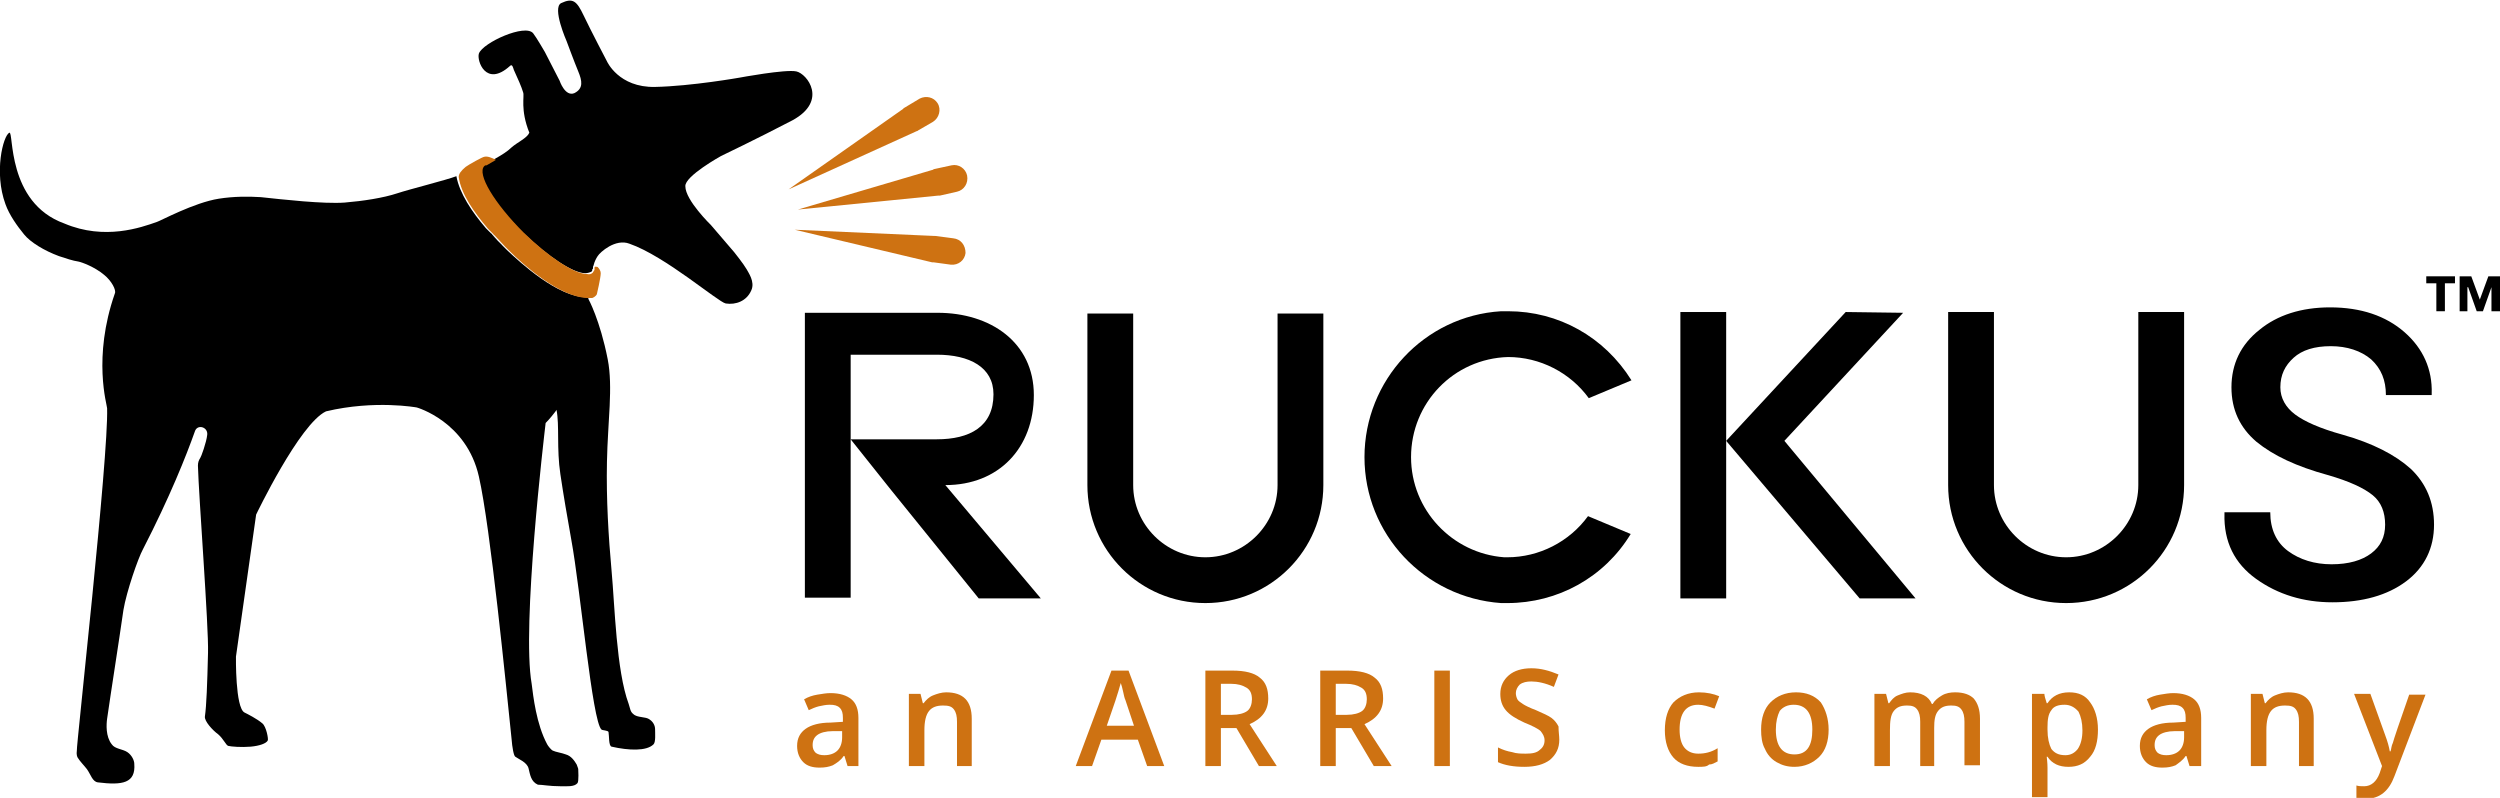 <?xml version="1.0" encoding="utf-8"?>
<!-- Generator: Adobe Illustrator 22.1.0, SVG Export Plug-In . SVG Version: 6.00 Build 0)  -->
<svg version="1.1" id="Calque_1" xmlns="http://www.w3.org/2000/svg" xmlns:xlink="http://www.w3.org/1999/xlink" x="0px" y="0px"
	 viewBox="0 0 322.1 102.8" enable-background="new 0 0 322.1 102.8" xml:space="preserve">
<polygon points="222.4,56.8 237.8,40.2 245.2,40.3 229.9,56.8 246.8,77.1 239.6,77.1 "/>
<polygon points="320.6,35.6 319.5,38.6 318.4,35.6 316.9,35.6 316.9,40.1 317.9,40.1 317.9,37 318,37 319.1,40.1 319.9,40.1 321,37 
	321,37 321,40.1 322.1,40.1 322.1,35.6 "/>
<polygon points="312.6,36.5 313.9,36.5 313.9,40.1 315,40.1 315,36.5 316.3,36.5 316.3,35.6 312.6,35.6 "/>
<g>
	<path d="M164.6,62.5c0,5.1-4.2,9.3-9.3,9.3c-5.1,0-9.3-4.2-9.3-9.3l0-22.1h-5.9v22.1c0,8.4,6.8,15.2,15.2,15.2s15.2-6.8,15.2-15.2
		V40.4h-5.9L164.6,62.5z"/>
	<path d="M194.3,46c4.1,0,8,2,10.4,5.3l5.5-2.3c-3.5-5.6-9.4-8.9-15.9-8.9h-0.2c-0.2,0-0.3,0-0.5,0l-0.2,0
		c-9.9,0.6-17.6,8.9-17.6,18.8c0,9.9,7.7,18.1,17.6,18.8l0.2,0l0.3,0c0.1,0,0.1,0,0.2,0l0.1,0c6.5,0,12.5-3.3,15.9-8.9l-5.5-2.3
		c-2.4,3.3-6.3,5.3-10.4,5.3c-0.1,0-0.2,0-0.3,0l-0.1,0c-6.7-0.5-12-6.1-12-12.9C181.8,51.9,187.3,46.2,194.3,46"/>
</g>
<rect x="216.5" y="40.2" width="5.9" height="36.9"/>
<g>
	<path d="M275.5,62.5c0,5.1-4.2,9.3-9.3,9.3c-5.1,0-9.3-4.2-9.3-9.3l0-22.3H251v22.3c0,8.4,6.8,15.2,15.2,15.2s15.2-6.8,15.2-15.2
		V40.2h-5.9V62.5z"/>
	<path d="M133.2,50.9L133.2,50.9c0-6.8-5.6-10.6-12.4-10.6h-17.1v9.1v1.4V77h5.9V64.1h0c0,0,0-7.6,0-7.5v-5.8h0v0v-1.4v-3.7h11.1
		c4.2,0,7.3,1.6,7.3,5.1c0,4.2-3.1,5.8-7.3,5.8h-11.1l5.1,6.4l11.4,14.1h8l-12.3-14.6C128.7,62.5,133.2,57.7,133.2,50.9"/>
	<path d="M301.8,56c-2.9-0.8-4.9-1.7-6.1-2.6c-1.2-0.9-1.9-2.1-1.9-3.5c0-1.6,0.6-2.8,1.7-3.8c1.1-1,2.7-1.5,4.8-1.5
		c2.1,0,3.9,0.6,5.2,1.7c1.3,1.2,1.9,2.7,1.9,4.6h5.9l0-0.2c0.1-3.1-1.1-5.8-3.5-7.9c-2.4-2.1-5.6-3.2-9.6-3.2c-3.7,0-6.8,1-9.1,2.9
		c-2.4,1.9-3.6,4.4-3.6,7.4c0,2.9,1.1,5.2,3.2,7c2.2,1.8,5.2,3.2,9.2,4.3c2.8,0.8,4.7,1.7,5.8,2.6s1.6,2.2,1.6,3.8
		c0,1.6-0.6,2.8-1.8,3.7c-1.2,0.9-2.9,1.4-5.1,1.4c-2.2,0-4.1-0.6-5.6-1.7c-1.5-1.1-2.3-2.8-2.3-5h-5.9l0,0.2
		c-0.1,3.6,1.3,6.4,4.1,8.4c2.8,2,6.1,3,9.8,3c3.9,0,7.1-0.9,9.5-2.7c2.4-1.8,3.6-4.3,3.6-7.3c0-2.9-1-5.3-3-7.2
		C308.6,58.6,305.7,57.1,301.8,56"/>
	<path fill="#272525" d="M63.4,30.2c0.5,0.5,0.9,1,1.4,1.5C64.4,31.2,63.9,30.8,63.4,30.2"/>
	<path fill="#CE7212" d="M118.3,16.8l1.9-1.1c0.8-0.5,1.1-1.6,0.6-2.4l0,0c-0.5-0.8-1.5-1-2.3-0.6l-2,1.2c0,0-0.1,0-0.1,0.1
		l-14.8,10.4l16.5-7.5C118.2,16.9,118.3,16.8,118.3,16.8"/>
	<path fill="#CE7212" d="M120.1,21.9l-17.3,5.1l18.1-1.8c0.1,0,0.1,0,0.2,0l2.2-0.5c0.9-0.2,1.5-1.1,1.3-2.1c-0.2-0.9-1.1-1.5-2-1.3
		l-2.3,0.5C120.2,21.9,120.1,21.9,120.1,21.9"/>
	<path fill="#CE7212" d="M122.8,30.7l-2.3-0.3c0,0-0.1,0-0.1,0l-18-0.8l17.7,4.2c0.1,0,0.1,0,0.2,0l2.2,0.3c1,0.1,1.8-0.6,1.9-1.5v0
		C124.4,31.6,123.8,30.8,122.8,30.7"/>
	<path d="M92.9,20.1c0,0,4.6-2.2,9.2-4.6c4.6-2.5,1.9-6,0.5-6.3c-1.4-0.3-7.3,0.8-7.3,0.8s-6.2,1.1-10.9,1.2
		c-4.7,0.1-6.2-3.3-6.2-3.3s-2.1-4-3-5.9c-0.9-1.9-1.4-2.3-2.9-1.6c-1.2,0.6,0.7,4.9,0.7,4.9S74,8,74.5,9.2c0.5,1.2,0.7,2.2-0.5,2.8
		c-1.2,0.5-1.9-1.6-1.9-1.6l-1.9-3.7c0,0-1.1-1.9-1.5-2.4c-1-1.3-6.5,1.2-7,2.6c-0.3,0.9,0.9,4.4,4,1.6c0.3-0.3,0.4,0.2,0.5,0.5
		c0.5,1.1,1,2.2,1.2,2.9c0.2,0.5-0.4,2.2,0.8,5.2c-0.3,0.7-1.5,1.2-2.3,1.9c-0.5,0.5-1.3,1-2.2,1.5c0,0,0,0,0,0l-1.2,0.7
		c0,0-0.1,0-0.1,0c-0.1,0-0.1,0-0.2,0.1c0,0,0,0,0,0c-1,1,1.3,4.9,5.1,8.6c3.2,3.1,6.5,5.3,8.1,5.3c0.3,0,0.6-0.1,0.8-0.2
		c0.1-0.1,0.1-0.1,0.1-0.2c0-0.1,0-0.1,0.1-0.2c0-0.1,0-0.1,0-0.2c0-0.1,0.1-0.2,0.1-0.3c0,0,0,0,0,0c0.1-0.4,0.3-0.8,0.5-1.1
		c0.3-0.5,2.3-2.3,4.1-1.6c4.6,1.6,11.4,7.5,12.4,7.7c1.3,0.2,2.7-0.3,3.3-1.7c0.5-1.1-0.4-2.3-0.6-2.7c-0.4-0.7-1.6-2.2-1.6-2.2
		L91.6,29c0,0-3.3-3.2-3.3-5C88.2,22.7,92.9,20.1,92.9,20.1"/>
	<path d="M65.3,32.2c-0.2-0.2-0.3-0.3-0.5-0.5c-0.4-0.4-0.9-0.9-1.4-1.5c0,0,0-0.1-0.1-0.1c-0.1-0.1-0.2-0.2-0.3-0.3
		c-0.1-0.1-0.2-0.2-0.3-0.3c0,0,0,0-0.1-0.1c-1.8-2.1-3.4-4.5-3.8-6.7c0,0,0,0,0,0c0,0,0,0,0,0c0,0,0,0,0,0
		c-1.3,0.5-6.1,1.7-7.6,2.2c-1.8,0.6-4.4,1-6.8,1.2c-2.7,0.2-8-0.4-10.8-0.7c-1.6-0.1-3.5-0.1-5.4,0.2c-3.2,0.5-7.6,2.9-8,3
		c-2,0.7-6.7,2.4-11.9,0.2c-7.5-2.7-6.5-12-7.1-11.7c-0.8,0.4-2,5.1-0.5,9.2c0.5,1.4,1.5,2.8,2.4,3.9c0.8,1,2.6,2.1,4.5,2.8
		c0.9,0.3,1.8,0.6,2.5,0.7c0.5,0.1,2.1,0.7,3.3,1.7c1,0.8,1.6,2,1.4,2.4c-2.9,8.3-1,14.4-1,14.8c0.2,6.2-4,43.7-3.9,44.1
		c0,0.1-0.1,0.5,0.1,0.9c0.3,0.5,0.9,1.1,1.2,1.5c0.5,0.7,0.7,1.6,1.4,1.7c3.2,0.4,4.9,0.1,4.7-2.4c0-0.4-0.3-1.1-0.9-1.5
		c-0.6-0.4-1.6-0.4-2-1c-0.8-1-0.7-2.6-0.6-3.3c0.5-3.5,1.5-9.8,2.1-14c0.4-2.4,1.9-6.7,2.5-7.8c3.5-6.8,5.6-12.1,6.7-15.2
		c0.3-1,1.7-0.6,1.6,0.4c-0.1,1-0.8,2.9-0.9,3c-0.2,0.3-0.3,0.6-0.3,1c0.1,3.9,1.4,20.8,1.3,24.1c-0.1,4.1-0.2,6.8-0.4,8.2
		c-0.1,0.6,1,1.8,1.7,2.3c0.7,0.6,1,1.4,1.3,1.5c0.4,0.1,1.7,0.2,2.9,0.1c1.1-0.1,2-0.4,2.2-0.8c0.1-0.2-0.2-1.8-0.7-2.2
		c-0.7-0.6-1.9-1.2-2.3-1.4c-1.2-0.6-1.1-7.2-1.1-7.2L33,66.3c0,0,5.6-11.7,9-13.3c6.3-1.5,11.7-0.5,11.7-0.5s6.4,1.8,8,8.9
		c1.5,6.6,3.5,27,4.2,33.7c0.1,1.3,0.3,2.3,0.5,2.4c0.4,0.3,1.5,0.7,1.7,1.5c0.2,0.8,0.3,1.7,1.2,2.1c0.6,0,1.5,0.2,2.9,0.2
		c0.8,0,1.8,0.1,2.2-0.4c0.2-0.2,0.1-1.8,0.1-1.8c0-0.1-0.1-0.3-0.2-0.6c-0.3-0.5-0.7-1.1-1.4-1.3c-0.5-0.2-1.3-0.3-1.7-0.5
		c-0.2-0.1-0.6-0.6-0.7-0.8c-1.4-2.6-1.8-6.2-2-7.8c-1.3-7.4,1.6-31.9,1.8-33.6c0,0,0.6-0.6,1.2-1.4c0.1-0.1,0.2-0.3,0.2-0.3
		c0.4,2,0,5,0.5,8.3c0.4,2.7,0.9,5.6,1.4,8.4C74.8,76,76.3,93,77.5,94c0.1,0.1,0.8,0.1,0.9,0.3c0.1,0.5,0,1.8,0.4,1.9
		c2.2,0.5,4.5,0.6,5.4-0.3c0.3-0.3,0.2-1.4,0.2-2c0-0.2-0.1-0.8-0.7-1.2c-0.5-0.4-1.6-0.2-2.1-0.7c-0.4-0.3-0.4-0.7-0.6-1.3
		c-1.6-4.3-1.8-12.8-2.2-17.1c-0.4-4.4-0.7-9.3-0.6-14.1c0.1-5.2,0.8-9.6,0.1-13.2c-1-5.1-2.5-7.8-2.5-7.8s0-0.1,0-0.2
		c-0.1,0-0.2,0-0.3,0C71.8,38.2,67.2,34,65.3,32.2"/>
	<path fill="#CE7212" d="M76.6,34.5c0,0.1,0,0.1,0,0.2c0,0.1,0,0.1-0.1,0.2c0,0.1-0.1,0.1-0.1,0.2c-0.2,0.2-0.4,0.3-0.8,0.2
		c-1.6,0-4.9-2.2-8.1-5.3c-3.8-3.8-6.1-7.6-5.1-8.6v0c0,0,0,0,0,0c0,0,0.1-0.1,0.2-0.1c0,0,0.1,0,0.1,0l1.2-0.7c0,0,0,0,0,0
		c-0.6-0.3-1.1-0.5-1.5-0.4c-0.2,0-2,1-2.4,1.3c-0.6,0.5-0.9,0.9-0.9,1.3c0,0,0,0,0,0c0,0,0,0,0,0c0.3,2.2,2,4.6,3.8,6.7
		c0,0,0,0,0.1,0.1c0.1,0.1,0.2,0.2,0.3,0.3c0.1,0.1,0.2,0.2,0.3,0.3c0,0,0,0.1,0.1,0.1c0.5,0.5,0.9,1,1.4,1.5
		c0.2,0.2,0.3,0.3,0.5,0.5c1.8,1.8,6.5,6,10.1,6.1c0.1,0,0.2,0,0.3,0c0.1,0,0.1,0,0.2,0c0,0,0.1,0,0.1,0c0.5-0.2,0.6-0.5,0.6-0.5
		s0.5-2.1,0.5-2.7c0-0.3-0.2-0.6-0.4-0.8c0,0,0,0,0,0C76.6,34.3,76.6,34.4,76.6,34.5"/>
	<path fill="#CE7212" d="M106.2,97.3c0.7,0,1.3-0.2,1.7-0.6c0.4-0.4,0.6-1,0.6-1.7v-0.8l-1.2,0c-0.9,0-1.6,0.2-2,0.5
		c-0.4,0.3-0.6,0.7-0.6,1.3c0,0.4,0.1,0.7,0.4,1C105.4,97.2,105.7,97.3,106.2,97.3 M109.2,98.7l-0.4-1.3h-0.1
		c-0.4,0.6-0.9,0.9-1.4,1.2c-0.5,0.2-1,0.3-1.7,0.3c-0.9,0-1.6-0.2-2.1-0.7c-0.5-0.5-0.8-1.2-0.8-2.1c0-1,0.4-1.7,1.1-2.2
		c0.7-0.5,1.8-0.8,3.2-0.8l1.6-0.1v-0.5c0-0.6-0.1-1-0.4-1.3c-0.3-0.3-0.7-0.4-1.3-0.4c-0.5,0-0.9,0.1-1.4,0.2
		c-0.4,0.1-0.9,0.3-1.3,0.5l-0.6-1.4c0.5-0.3,1.1-0.5,1.7-0.6c0.6-0.1,1.2-0.2,1.7-0.2c1.2,0,2.1,0.3,2.7,0.8
		c0.6,0.5,0.9,1.3,0.9,2.4v6.2H109.2z"/>
	<path fill="#CE7212" d="M125.3,98.7h-2V93c0-0.7-0.1-1.2-0.4-1.6c-0.3-0.4-0.7-0.5-1.4-0.5c-0.8,0-1.4,0.2-1.8,0.7
		c-0.4,0.5-0.6,1.3-0.6,2.5v4.6h-2v-9.3h1.5l0.3,1.2h0.1c0.3-0.4,0.7-0.8,1.2-1c0.5-0.2,1.1-0.4,1.7-0.4c2.2,0,3.3,1.1,3.3,3.4V98.7
		z"/>
	<path fill="#CE7212" d="M146.1,93.5l-1.1-3.3c-0.1-0.2-0.2-0.6-0.3-1.1c-0.1-0.5-0.2-0.8-0.3-1.1c-0.2,0.7-0.4,1.4-0.7,2.3
		l-1.1,3.2H146.1z M147.8,98.7l-1.2-3.4h-4.7l-1.2,3.4h-2.1l4.6-12.3h2.2l4.6,12.3H147.8z"/>
	<path fill="#CE7212" d="M157.3,92.1h1.4c0.9,0,1.6-0.2,2-0.5c0.4-0.3,0.6-0.9,0.6-1.5c0-0.7-0.2-1.2-0.7-1.5
		c-0.5-0.3-1.1-0.5-2-0.5h-1.3V92.1z M157.3,93.8v4.9h-2V86.4h3.5c1.6,0,2.8,0.3,3.5,0.9c0.8,0.6,1.1,1.5,1.1,2.7
		c0,1.5-0.8,2.6-2.4,3.3l3.5,5.4h-2.3l-2.9-4.9H157.3z"/>
	<path fill="#CE7212" d="M172.1,92.1h1.4c0.9,0,1.6-0.2,2-0.5c0.4-0.3,0.6-0.9,0.6-1.5c0-0.7-0.2-1.2-0.7-1.5
		c-0.5-0.3-1.1-0.5-2-0.5h-1.3V92.1z M172.1,93.8v4.9h-2V86.4h3.5c1.6,0,2.8,0.3,3.5,0.9c0.8,0.6,1.1,1.5,1.1,2.7
		c0,1.5-0.8,2.6-2.4,3.3l3.5,5.4H177l-2.9-4.9H172.1z"/>
</g>
<rect x="184.8" y="86.4" fill="#CE7212" width="2" height="12.3"/>
<g>
	<path fill="#CE7212" d="M200.9,95.3c0,1.1-0.4,1.9-1.2,2.6c-0.8,0.6-1.9,0.9-3.3,0.9c-1.4,0-2.5-0.2-3.4-0.6v-1.9
		c0.6,0.3,1.2,0.5,1.8,0.6c0.6,0.2,1.2,0.2,1.8,0.2c0.8,0,1.4-0.1,1.8-0.5c0.4-0.3,0.6-0.7,0.6-1.2c0-0.5-0.2-0.8-0.5-1.2
		c-0.3-0.3-1.1-0.7-2.1-1.1c-1.1-0.5-1.9-1-2.4-1.6c-0.5-0.6-0.7-1.3-0.7-2.1c0-1,0.4-1.8,1.1-2.4c0.7-0.6,1.7-0.9,2.9-0.9
		c1.2,0,2.3,0.3,3.5,0.8l-0.6,1.6c-1.1-0.5-2.1-0.7-2.9-0.7c-0.6,0-1.1,0.1-1.5,0.4c-0.3,0.3-0.5,0.7-0.5,1.1c0,0.3,0.1,0.6,0.2,0.8
		c0.1,0.2,0.4,0.4,0.7,0.6c0.3,0.2,0.9,0.5,1.7,0.8c0.9,0.4,1.6,0.7,2,1c0.4,0.3,0.7,0.7,0.9,1.1C200.8,94.3,200.9,94.8,200.9,95.3"
		/>
	<path fill="#CE7212" d="M218.8,98.8c-1.4,0-2.5-0.4-3.2-1.2c-0.7-0.8-1.1-2-1.1-3.5c0-1.6,0.4-2.8,1.1-3.6c0.8-0.8,1.9-1.3,3.3-1.3
		c1,0,1.9,0.2,2.6,0.5l-0.6,1.6c-0.8-0.3-1.5-0.5-2.1-0.5c-1.6,0-2.4,1.1-2.4,3.2c0,1,0.2,1.8,0.6,2.3c0.4,0.5,1,0.8,1.8,0.8
		c0.9,0,1.7-0.2,2.5-0.7v1.7c-0.4,0.2-0.7,0.4-1.1,0.4C219.9,98.8,219.4,98.8,218.8,98.8"/>
	<path fill="#CE7212" d="M228.8,94c0,2.1,0.8,3.2,2.4,3.2c1.6,0,2.3-1.1,2.3-3.2c0-2.1-0.8-3.2-2.4-3.2c-0.8,0-1.4,0.3-1.8,0.8
		C229,92.2,228.8,93,228.8,94 M235.6,94c0,1.5-0.4,2.7-1.2,3.5c-0.8,0.8-1.9,1.3-3.2,1.3c-0.9,0-1.6-0.2-2.3-0.6
		c-0.7-0.4-1.2-1-1.5-1.7c-0.4-0.7-0.5-1.6-0.5-2.5c0-1.5,0.4-2.7,1.2-3.5c0.8-0.8,1.9-1.3,3.3-1.3c1.3,0,2.4,0.4,3.2,1.3
		C235.2,91.4,235.6,92.6,235.6,94"/>
	<path fill="#CE7212" d="M249.4,98.7h-2V93c0-0.7-0.1-1.2-0.4-1.6c-0.3-0.4-0.7-0.5-1.3-0.5c-0.8,0-1.3,0.2-1.7,0.7
		c-0.4,0.5-0.5,1.3-0.5,2.5v4.6h-2v-9.3h1.5l0.3,1.2h0.1c0.3-0.4,0.6-0.8,1.1-1c0.5-0.2,1-0.4,1.6-0.4c1.4,0,2.4,0.5,2.8,1.5h0.1
		c0.3-0.5,0.7-0.8,1.2-1.1c0.5-0.3,1.1-0.4,1.7-0.4c1.1,0,1.9,0.3,2.4,0.8c0.5,0.6,0.8,1.4,0.8,2.6v6h-2V93c0-0.7-0.1-1.2-0.4-1.6
		c-0.3-0.4-0.7-0.5-1.3-0.5c-0.8,0-1.3,0.2-1.7,0.7c-0.4,0.5-0.5,1.2-0.5,2.2V98.7z"/>
	<path fill="#CE7212" d="M266,90.8c-0.8,0-1.4,0.2-1.7,0.7c-0.4,0.5-0.5,1.2-0.5,2.2V94c0,1.1,0.2,1.9,0.5,2.5
		c0.4,0.5,0.9,0.8,1.8,0.8c0.7,0,1.2-0.3,1.6-0.8c0.4-0.6,0.6-1.4,0.6-2.4c0-1-0.2-1.8-0.5-2.4C267.3,91.1,266.7,90.8,266,90.8
		 M266.5,98.8c-1.2,0-2.1-0.4-2.7-1.3h-0.1c0.1,0.8,0.1,1.3,0.1,1.4v3.8h-2V89.4h1.6c0,0.2,0.1,0.6,0.3,1.2h0.1
		c0.6-0.9,1.5-1.4,2.8-1.4c1.2,0,2.1,0.4,2.7,1.3c0.6,0.8,1,2,1,3.5c0,1.5-0.3,2.7-1,3.5C268.6,98.4,267.7,98.8,266.5,98.8"/>
	<path fill="#CE7212" d="M279.1,97.3c0.7,0,1.3-0.2,1.7-0.6c0.4-0.4,0.6-1,0.6-1.7v-0.8l-1.2,0c-0.9,0-1.6,0.2-2,0.5
		c-0.4,0.3-0.6,0.7-0.6,1.3c0,0.4,0.1,0.7,0.4,1C278.3,97.2,278.6,97.3,279.1,97.3 M282.1,98.7l-0.4-1.3h-0.1
		c-0.4,0.6-0.9,0.9-1.3,1.2c-0.5,0.2-1,0.3-1.7,0.3c-0.9,0-1.6-0.2-2.1-0.7c-0.5-0.5-0.8-1.2-0.8-2.1c0-1,0.4-1.7,1.1-2.2
		c0.7-0.5,1.8-0.8,3.2-0.8l1.6-0.1v-0.5c0-0.6-0.1-1-0.4-1.3c-0.3-0.3-0.7-0.4-1.3-0.4c-0.5,0-0.9,0.1-1.4,0.2
		c-0.4,0.1-0.9,0.3-1.3,0.5l-0.6-1.4c0.5-0.3,1.1-0.5,1.7-0.6c0.6-0.1,1.2-0.2,1.7-0.2c1.2,0,2.1,0.3,2.7,0.8
		c0.6,0.5,0.9,1.3,0.9,2.4v6.2H282.1z"/>
	<path fill="#CE7212" d="M298.2,98.7h-2V93c0-0.7-0.1-1.2-0.4-1.6c-0.3-0.4-0.7-0.5-1.4-0.5c-0.8,0-1.4,0.2-1.8,0.7
		c-0.4,0.5-0.6,1.3-0.6,2.5v4.6h-2v-9.3h1.5l0.3,1.2h0.1c0.3-0.4,0.7-0.8,1.2-1s1.1-0.4,1.7-0.4c2.2,0,3.3,1.1,3.3,3.4V98.7z"/>
	<path fill="#CE7212" d="M303.3,89.4h2.1l1.9,5.3c0.3,0.8,0.5,1.5,0.6,2.1h0.1c0.1-0.3,0.1-0.7,0.3-1.1c0.1-0.4,0.8-2.5,2.1-6.2h2.1
		l-4,10.5c-0.7,1.9-1.9,2.9-3.6,2.9c-0.4,0-0.9,0-1.3-0.1v-1.6c0.3,0.1,0.6,0.1,1,0.1c0.9,0,1.6-0.6,2-1.7l0.3-0.9L303.3,89.4z"/>
</g>
</svg>
